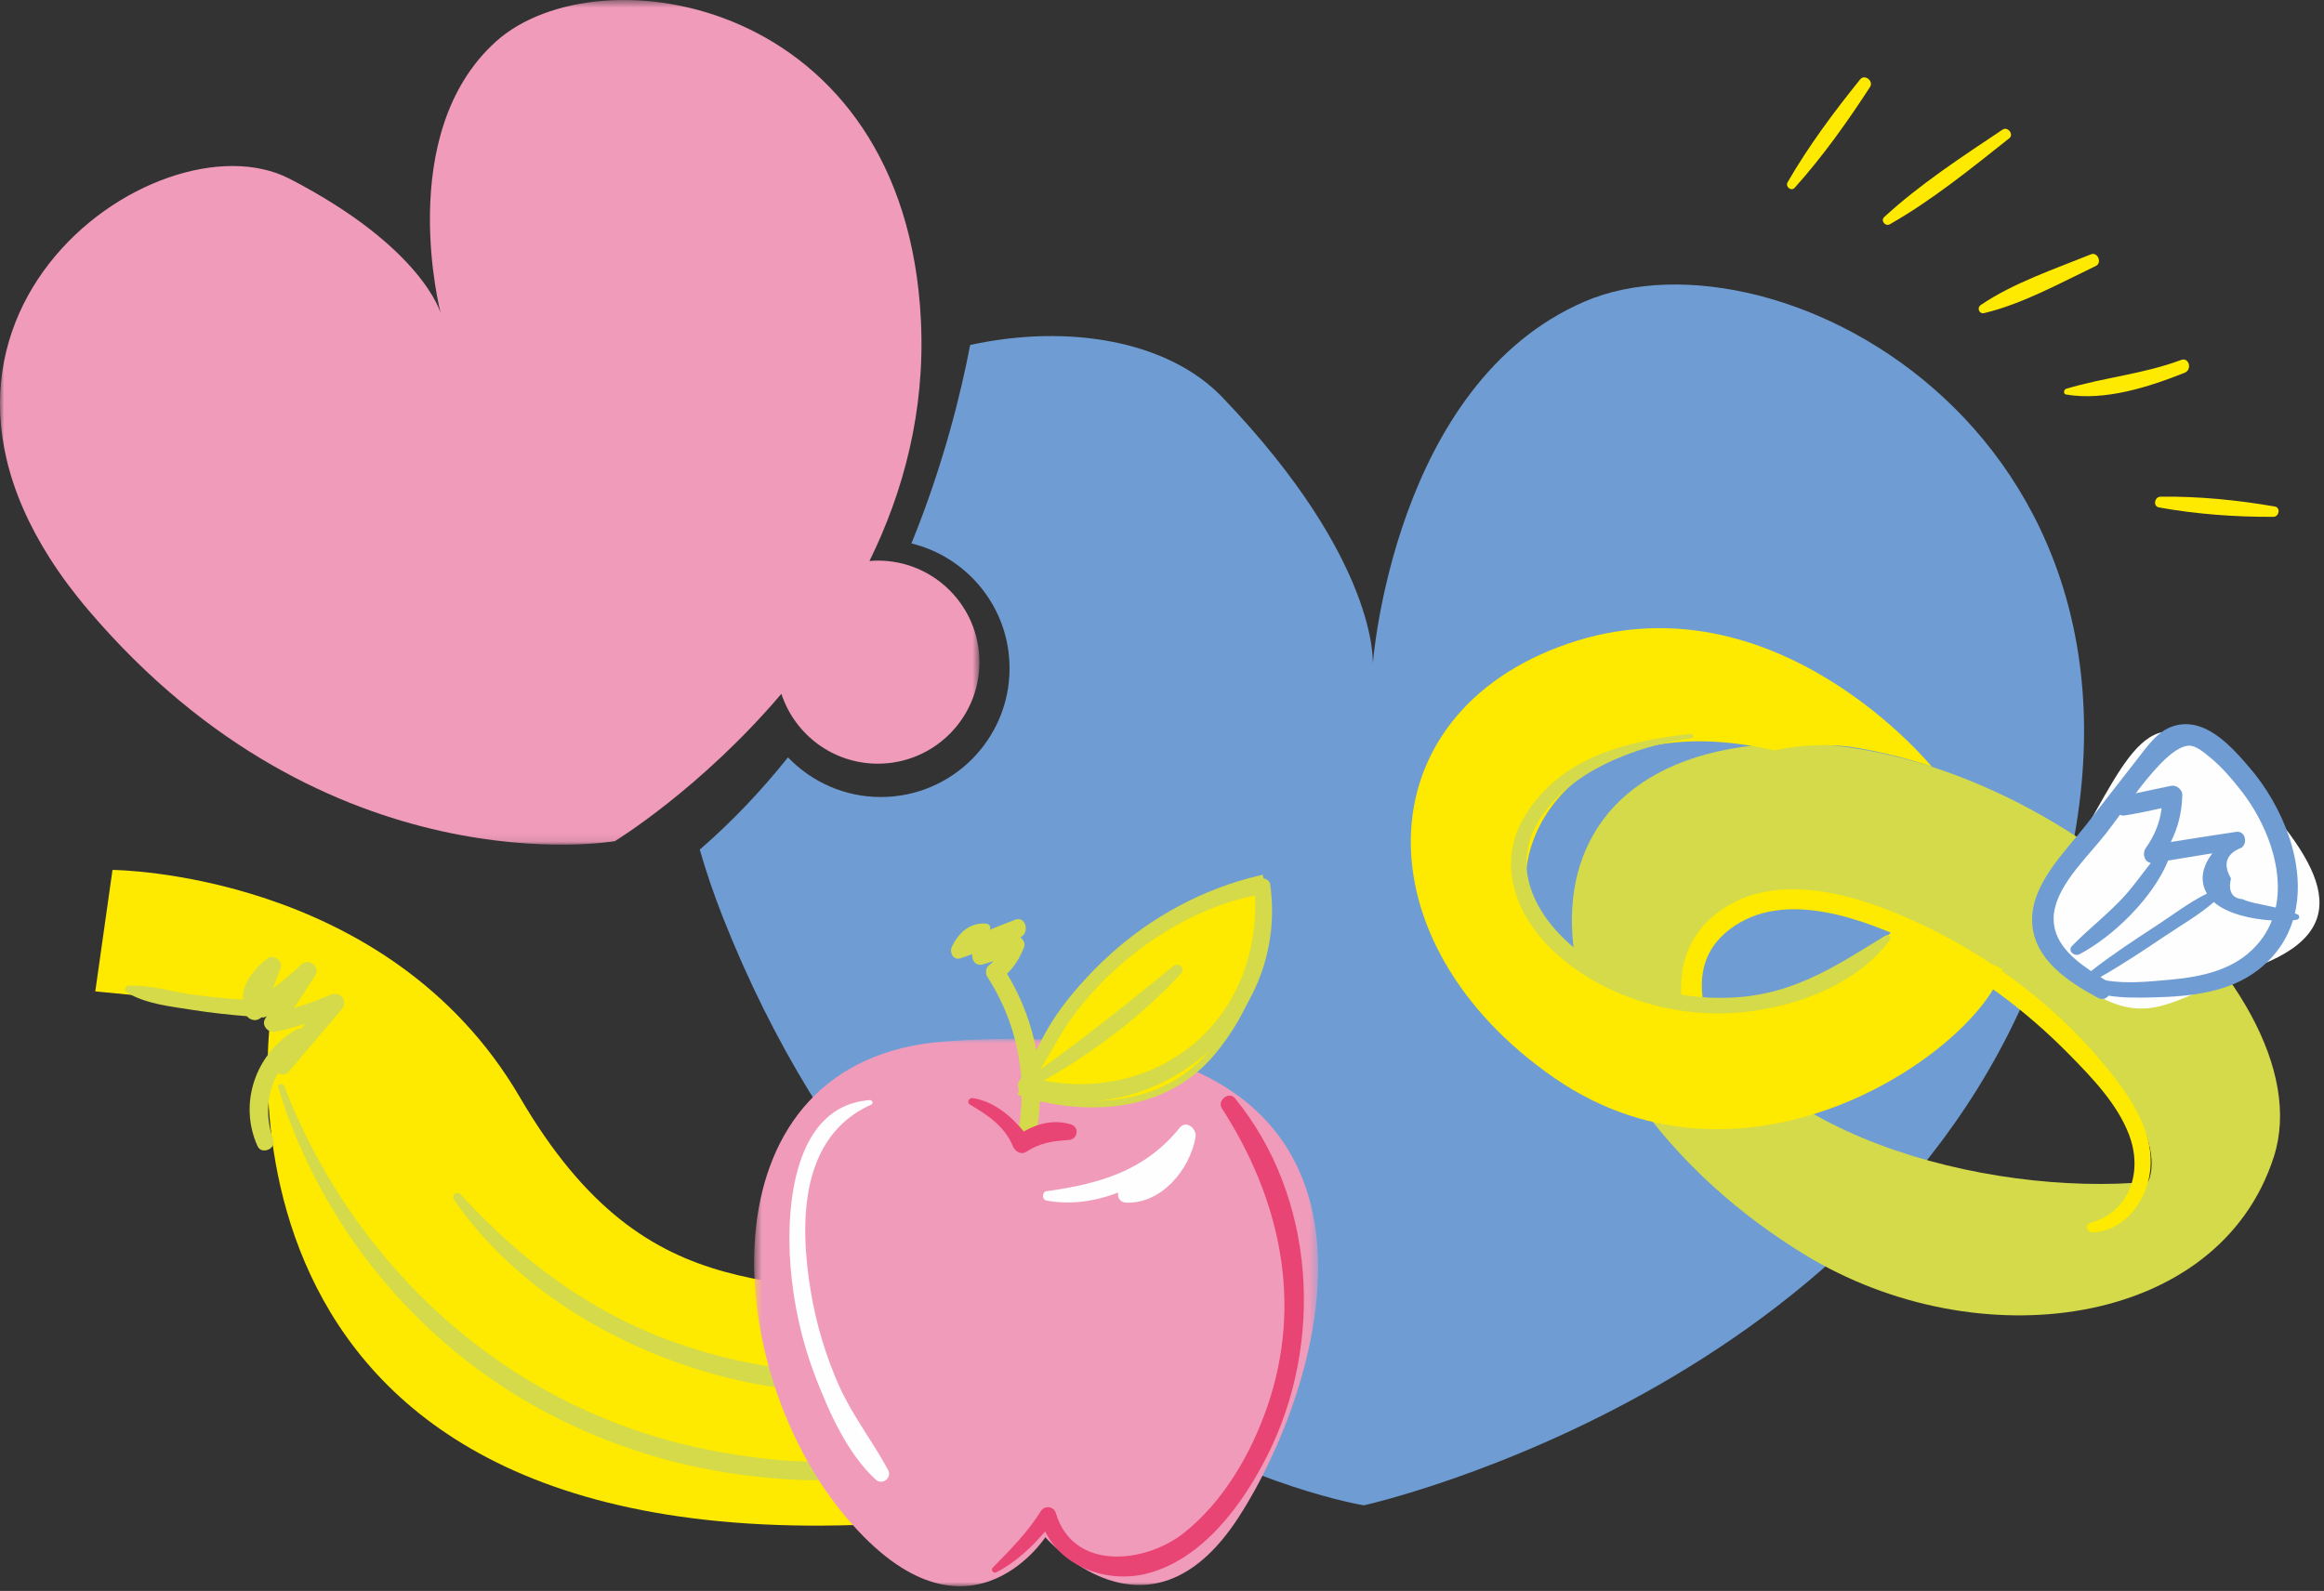 <svg xmlns="http://www.w3.org/2000/svg" xmlns:xlink="http://www.w3.org/1999/xlink" viewBox="0 0 276 189"><rect x="0" y="0" width="276" height="189" fill="#333333" stroke="none"/> <defs> <polygon id="ekteskap-a" points="0 .564 116.317 .564 116.317 100.902 0 100.902"/> <polygon id="ekteskap-c" points=".56 .97 67.542 .97 67.542 65.999 .56 65.999"/> </defs> <g fill="none" fill-rule="evenodd" transform="translate(0 -1)"> <g transform="translate(0 .437)"> <mask id="ekteskap-b" fill="#fff"> <use xlink:href="#ekteskap-a"/> </mask> <path fill="#F19BBB" d="M104.254,67.16 C103.918,67.16 103.587,67.183 103.258,67.211 C107.275,59.019 109.879,49.471 109.374,38.732 C107.563,0.222 71.031,-5.448 58.893,5.503 C46.755,16.454 52.343,37.797 52.343,37.797 C52.343,37.797 50.249,30.006 34.405,21.806 C18.561,13.607 -17.904,39.674 10.515,73.066 C38.934,106.459 73.021,100.488 73.021,100.488 C73.021,100.488 83.202,94.286 92.797,82.984 C94.379,87.803 98.906,91.285 104.254,91.285 C110.916,91.285 116.317,85.886 116.317,79.223 C116.317,72.561 110.916,67.16 104.254,67.16" mask="url(#ekteskap-b)"/> </g> <path fill="#6F9DD3" d="M188.226,36.807 C165.472,46.559 163.035,79.874 163.035,79.874 C163.035,79.874 163.847,67.686 145.158,48.184 C138.777,41.526 126.997,39.416 115.219,41.981 C114.133,47.661 112.06,56.181 108.243,65.556 C114.927,67.192 119.896,73.204 119.896,80.394 C119.896,88.837 113.049,95.683 104.605,95.683 C100.27,95.683 96.365,93.871 93.582,90.972 C90.511,94.819 87.04,98.519 83.105,101.93 C83.847,104.517 84.75,107.186 85.838,109.942 C110.215,171.698 161.981,179.825 161.981,179.825 C161.981,179.825 228.042,165.198 244.294,109.127 C260.546,53.059 210.979,27.056 188.226,36.807"/> <path fill="#D4DA49" d="M214.336,150.051 C234.809,162.572 263.502,158.847 270.048,138.406 C276.594,117.965 237.94,85.155 206.819,89.744 C175.7,94.333 182.538,130.606 214.336,150.051 M231.888,114.099 C260.604,131.809 255.11,141.398 255.11,141.398 C235.937,143.148 207.101,135.813 200.989,117.403 C200.989,117.403 203.173,96.389 231.888,114.099"/> <path fill="#FDEA00" d="M203.862,130.639 C204.48,131.562 205.999,130.791 205.597,129.744 C203.393,123.987 199.078,116.24 205.44,111.388 C211.874,106.481 221.479,110.231 227.881,113.3 C234.576,116.511 240.591,121.023 245.786,126.312 C248.48,129.058 251.451,132.137 252.844,135.798 C254.522,140.203 252.949,144.96 248.221,146.286 C247.563,146.471 247.855,147.399 248.466,147.39 C251.829,147.344 254.289,144.476 255.109,141.397 C256.172,137.415 254.372,133.506 252.087,130.316 C246.296,122.236 237.785,115.441 228.867,111.13 C221.348,107.496 210.424,103.703 203.238,110.029 C197.049,115.477 199.921,124.76 203.862,130.639"/> <path fill="#FEFEFE" d="M246.138,117.449 C255.024,123.624 256.723,120.274 268.497,115.627 C280.272,110.979 275.632,103.22 265.579,92.781 C255.525,82.342 253.196,90.116 246.522,101.54 C239.846,112.964 243.143,115.366 246.138,117.449"/> <path fill="#6F9DD3" d="M253.852,91.148 C251.819,93.741 249.805,96.35 247.783,98.952 C245.253,102.203 241.117,106.093 241.34,110.605 C241.559,115.004 245.661,117.645 249.135,119.531 C249.677,119.825 250.138,119.644 250.411,119.282 C252.189,119.571 254.105,119.524 255.841,119.482 C260.109,119.378 264.744,118.915 268.225,116.187 C270.343,114.528 271.645,112.508 272.322,110.317 C272.472,110.302 272.623,110.288 272.759,110.267 C273.081,110.221 273.181,109.775 272.868,109.631 C272.758,109.582 272.651,109.548 272.541,109.503 C273.914,103.643 271.072,96.752 267.185,92.221 C265.047,89.728 261.904,86.12 258.176,87.237 C256.247,87.816 255.022,89.656 253.852,91.148 M248.353,116.372 C245.757,114.639 243.307,112.384 244.016,108.999 C244.695,105.762 248.101,102.579 250.072,100.057 C250.644,99.323 251.206,98.561 251.767,97.792 C251.933,97.871 252.125,97.906 252.342,97.872 C253.811,97.639 255.265,97.325 256.718,97.008 C256.501,98.743 255.887,100.252 254.824,101.763 C254.391,102.377 254.67,103.406 255.433,103.516 C254.405,104.791 253.468,106.156 252.372,107.372 C250.417,109.536 248.105,111.295 246.075,113.372 C245.498,113.96 246.362,114.677 246.973,114.354 C250.956,112.249 255.67,107.692 257.492,103.23 C259.239,102.944 260.987,102.661 262.734,102.371 C261.676,103.788 261.116,105.445 262.096,107.157 C260.03,108.17 258.141,109.623 256.228,110.875 C253.576,112.61 250.927,114.34 248.425,116.291 C248.393,116.315 248.378,116.344 248.353,116.372 M266.928,114.317 C264.359,116.464 260.866,117.112 257.625,117.394 C255.302,117.596 252.546,117.908 250.082,117.461 C250.081,117.46 250.08,117.459 250.078,117.458 C249.87,117.332 249.659,117.202 249.445,117.069 C252.09,115.568 254.612,113.88 257.136,112.184 C259.063,110.889 261.162,109.7 262.914,108.157 C264.496,109.553 267.353,110.197 269.813,110.345 C269.247,111.806 268.316,113.16 266.928,114.317 M256.538,91.78 C257.348,90.941 258.706,89.661 259.933,89.582 C260.772,89.526 261.895,90.501 262.512,91.009 C263.885,92.143 265.098,93.567 266.187,94.963 C269.09,98.683 271.276,104.127 270.269,108.816 C269.843,108.721 269.411,108.628 268.96,108.528 C268.124,108.341 267.116,108.205 266.348,107.821 C265.068,107.72 264.601,106.892 264.949,105.34 C263.955,103.636 264.381,102.419 266.23,101.689 C266.975,101.097 266.638,99.665 265.553,99.824 C262.967,100.208 260.385,100.618 257.803,101.026 C258.679,99.312 259.114,97.491 259.177,95.422 C259.196,94.829 258.463,94.23 257.889,94.347 C256.472,94.636 255.055,94.925 253.644,95.243 C254.56,94.027 255.507,92.845 256.538,91.78"/> <path fill="#FDEA00" d="M184.561,129.031 C207.702,145.045 234.979,125.625 237.825,116.112 L225.763,110.711 C205.597,129.744 184.167,117.513 181.623,108.834 C179.077,100.152 187.741,84.857 210.729,90.15 C210.729,90.15 215.472,88.954 220.689,89.864 C225.907,90.773 229.433,92.095 229.433,92.095 C229.433,92.095 210.714,69.088 186.251,77.452 C161.788,85.815 161.421,113.016 184.561,129.031"/> <path fill="#D4DA49" d="M181.039,98.032 C177.699,103.601 180.01,109.706 184.4,113.894 C189.607,118.862 197.194,121.469 204.327,121.393 C211.354,121.319 220.077,118.592 224.407,112.696 C224.657,112.355 224.272,111.923 223.906,112.149 C218.362,115.558 213.494,118.84 206.772,119.437 C200.288,120.014 193.487,118.289 188.157,114.516 C183.224,111.025 179.185,104.935 182.486,98.942 C185.921,92.709 194.392,89.566 200.857,88.694 C201.183,88.65 201.141,88.145 200.81,88.182 C193.339,89.013 185.361,90.824 181.039,98.032"/> <path fill="#FDEA00" d="M13.36,104.345 L11.316,118.772 L32.265,120.816 C32.265,120.816 20.768,188.916 109.548,181.707 C109.548,181.707 132.012,162.563 112.94,156.922 C93.869,151.283 77.408,158.187 61.735,131.341 C46.061,104.496 13.36,104.345 13.36,104.345"/> <path fill="#D4DA49" d="M109.088,170.202 C103.566,175.923 94.028,174.852 86.877,173.732 C78.742,172.458 70.846,169.677 63.72,165.548 C49.975,157.583 39.449,144.796 33.757,130.02 C33.59,129.588 32.904,129.755 33.046,130.217 C38.111,146.654 49.529,160.598 64.711,168.706 C72.536,172.885 81.155,175.503 89.973,176.431 C96.936,177.163 105.942,177.584 110.69,171.436 C111.403,170.513 109.877,169.385 109.088,170.202"/> <path fill="#D4DA49" d="M110.317 163.048C105.284 163.548 100.424 164.165 95.349 163.775 90.155 163.374 85.042 162.215 80.135 160.474 70.1 156.91 61.804 150.667 54.679 142.864 54.299 142.449 53.563 142.998 53.889 143.475 59.835 152.149 69.048 158.477 78.755 162.25 88.356 165.983 100.502 167.877 110.581 164.998 111.616 164.702 111.467 162.935 110.317 163.048M39.245 119.181C37.823 119.803 36.38 120.314 34.911 120.752 35.756 119.463 36.6 118.171 37.447 116.882 38.127 115.849 36.622 114.755 35.767 115.587 34.7 116.624 33.579 117.558 32.401 118.424 32.709 117.624 33.017 116.826 33.324 116.028 33.643 115.201 32.499 114.305 31.776 114.838 30.337 115.897 28.616 118.01 28.869 119.749 26.812 119.632 24.762 119.415 22.721 119.132 20.303 118.796 17.785 117.972 15.345 118.115 14.967 118.016 14.64 118.636 15.056 118.892 17.302 120.276 20.321 120.567 22.889 120.978 25.027 121.322 27.175 121.54 29.328 121.724 29.644 122.135 30.284 122.335 30.757 122.058 30.861 121.996 30.96 121.928 31.063 121.865 31.081 121.868 31.099 121.868 31.116 121.87 31.349 121.888 31.541 121.819 31.696 121.704 31.636 121.796 31.576 121.886 31.516 121.978 30.96 122.816 31.874 123.76 32.741 123.572 33.936 123.311 35.103 122.987 36.255 122.62 36.088 122.816 35.922 123.011 35.756 123.207 35.553 123.189 35.345 123.216 35.15 123.329 30.355 126.12 28.28 132.09 30.595 137.173 31.068 138.213 32.837 137.475 32.45 136.392 31.478 133.671 31.687 130.798 33.011 128.474 33.414 128.715 33.934 128.734 34.297 128.306 36.389 125.838 38.481 123.37 40.573 120.903 41.404 119.921 40.385 118.683 39.245 119.181"/> <g transform="translate(89 123.437)"> <mask id="ekteskap-d" fill="#fff"> <use xlink:href="#ekteskap-c"/> </mask> <path fill="#F19BBB" d="M23.177,1.285 C-5.597,3.454 -3.648,39.104 10.913,57.115 C25.476,75.126 35.146,60.181 35.146,60.181 C35.146,60.181 47.32,74.36 58.05,57.882 C68.78,41.403 82.575,-3.194 23.177,1.285" mask="url(#ekteskap-d)"/> </g> <path fill="#FDEA00" d="M149.685,105.371 C136.319,108.507 125.489,118.653 121.323,130.825 C121.323,130.825 135.674,136.05 144.043,125.919 C152.414,115.788 149.685,105.371 149.685,105.371"/> <path stroke="#D4DA49" stroke-width=".766" d="M149.685,105.371 C136.319,108.507 125.489,118.653 121.323,130.825 C121.323,130.825 135.674,136.05 144.043,125.919 C152.414,115.788 149.685,105.371 149.685,105.371 Z"/> <path fill="#D4DA49" d="M150.844,106.028 C150.774,105.523 150.126,105.25 149.686,105.371 C143.499,107.066 137.939,109.424 132.941,113.549 C129.18,116.654 125.07,121.09 123.097,125.889 C122.506,122.665 121.326,119.549 119.6,116.679 C120.506,115.785 121.112,114.796 121.613,113.541 C121.794,113.085 121.555,112.632 121.181,112.374 C121.242,112.329 121.305,112.283 121.366,112.236 C122.256,111.579 121.779,109.793 120.535,110.267 C119.528,110.652 118.526,111.055 117.526,111.461 C117.736,111.185 117.528,110.768 117.156,110.73 C115.201,110.533 113.821,111.807 113.03,113.507 C112.726,114.163 113.239,115.123 114.057,114.842 C114.527,114.68 114.996,114.516 115.466,114.354 C115.366,115.066 115.876,115.828 116.771,115.554 C117.184,115.427 117.597,115.3 118.009,115.174 C117.824,115.354 117.631,115.531 117.419,115.706 C117.063,115.999 117.004,116.654 117.247,117.032 C119.657,120.762 120.998,124.857 121.276,129.122 C120.776,129.528 120.701,130.428 121.323,130.825 C121.323,132.236 121.212,133.662 120.982,135.096 C120.766,136.443 122.798,137.046 123.061,135.67 C123.329,134.258 123.475,132.842 123.515,131.431 C138.559,134.575 153.065,121.692 150.844,106.028 M142.007,124.802 C136.999,129.124 130.333,130.605 123.964,129.373 C129.871,126.007 135.739,121.602 140.249,116.654 C140.809,116.042 139.979,115.251 139.355,115.758 C134.138,120.012 129.02,124.145 123.56,128.031 C124.838,125.97 125.918,123.796 127.36,121.82 C129.205,119.289 131.392,117 133.799,114.997 C138.116,111.406 143.486,108.479 149.06,107.383 C149.33,113.931 147.09,120.417 142.007,124.802"/> <path fill="#FEFEFE" d="M105.465 175.616C103.632 172.205 101.245 169.2 99.648 165.627 98.047 162.045 96.922 158.232 96.28 154.362 94.95 146.345 94.937 136.037 103.477 132.215 103.734 132.101 103.605 131.67 103.334 131.688 94.188 132.315 93.35 144.47 93.87 151.282 94.22 155.869 95.226 160.405 96.89 164.695 98.51 168.872 100.643 173.669 103.985 176.759 104.771 177.487 105.979 176.572 105.465 175.616M140.1 134.976C135.942 140.127 130.536 141.641 124.275 142.517 123.719 142.595 123.743 143.518 124.275 143.618 127.145 144.155 130.066 143.718 132.803 142.671 132.675 143.216 132.989 143.833 133.727 143.867 137.935 144.049 141.338 139.903 141.984 136.074 142.149 135.099 140.887 134 140.1 134.976"/> <path fill="#E84575" d="M146.665 131.468C145.954 130.599 144.511 131.729 145.112 132.665 152.024 143.404 154.765 155.722 150.514 168.074 148.585 173.681 145.277 179.424 140.563 183.135 135.998 186.729 127.468 187.693 125.394 180.748 125.15 179.933 124.06 179.802 123.612 180.515 121.993 183.106 120.003 185.067 117.902 187.231 117.62 187.524 117.977 187.959 118.328 187.781 120.549 186.656 122.48 184.852 124.128 182.929 126.193 187.198 131.516 189.09 136.108 187.959 142.794 186.312 147.587 179.718 150.514 173.906 157.24 160.552 156.292 143.235 146.665 131.468M127.192 134.575C125.258 133.978 123.285 134.425 121.584 135.416 120.011 133.514 118.042 131.865 115.543 131.446 115.083 131.369 114.764 131.969 115.212 132.234 117.343 133.5 119.298 134.784 120.29 137.162 120.544 137.772 121.244 138.248 121.899 137.817 123.516 136.754 125.047 136.554 126.941 136.427 127.988 136.358 128.24 134.898 127.192 134.575"/> <path fill="#FDEA00" d="M220.918 10.427C217.812 14.273 214.765 18.369 212.293 22.655 211.995 23.172 212.721 23.774 213.14 23.307 216.442 19.632 219.4 15.472 222.089 11.33 222.542 10.633 221.455 9.762 220.918 10.427M237.828 16.398C233.046 19.596 228.015 22.879 223.77 26.783 223.306 27.211 223.9 27.947 224.433 27.643 229.449 24.797 234.107 21.004 238.623 17.427 239.204 16.966 238.444 15.986 237.828 16.398M248.328 31.213C244.011 32.958 239.09 34.614 235.234 37.235 234.748 37.565 235.042 38.338 235.639 38.195 240.172 37.117 244.727 34.596 248.909 32.592 249.67 32.228 249.125 30.891 248.328 31.213M259.024 43.763C254.543 45.44 249.901 45.827 245.38 47.187 245.071 47.28 245.016 47.809 245.38 47.87 249.983 48.652 255.214 46.971 259.444 45.287 260.373 44.918 259.986 43.404 259.024 43.763M270.159 61.171C265.733 60.402 261.07 59.942 256.578 60.004 255.871 60.014 255.659 61.148 256.405 61.282 260.823 62.085 265.51 62.424 269.993 62.397 270.673 62.393 270.873 61.295 270.159 61.171"/> </g> </svg>